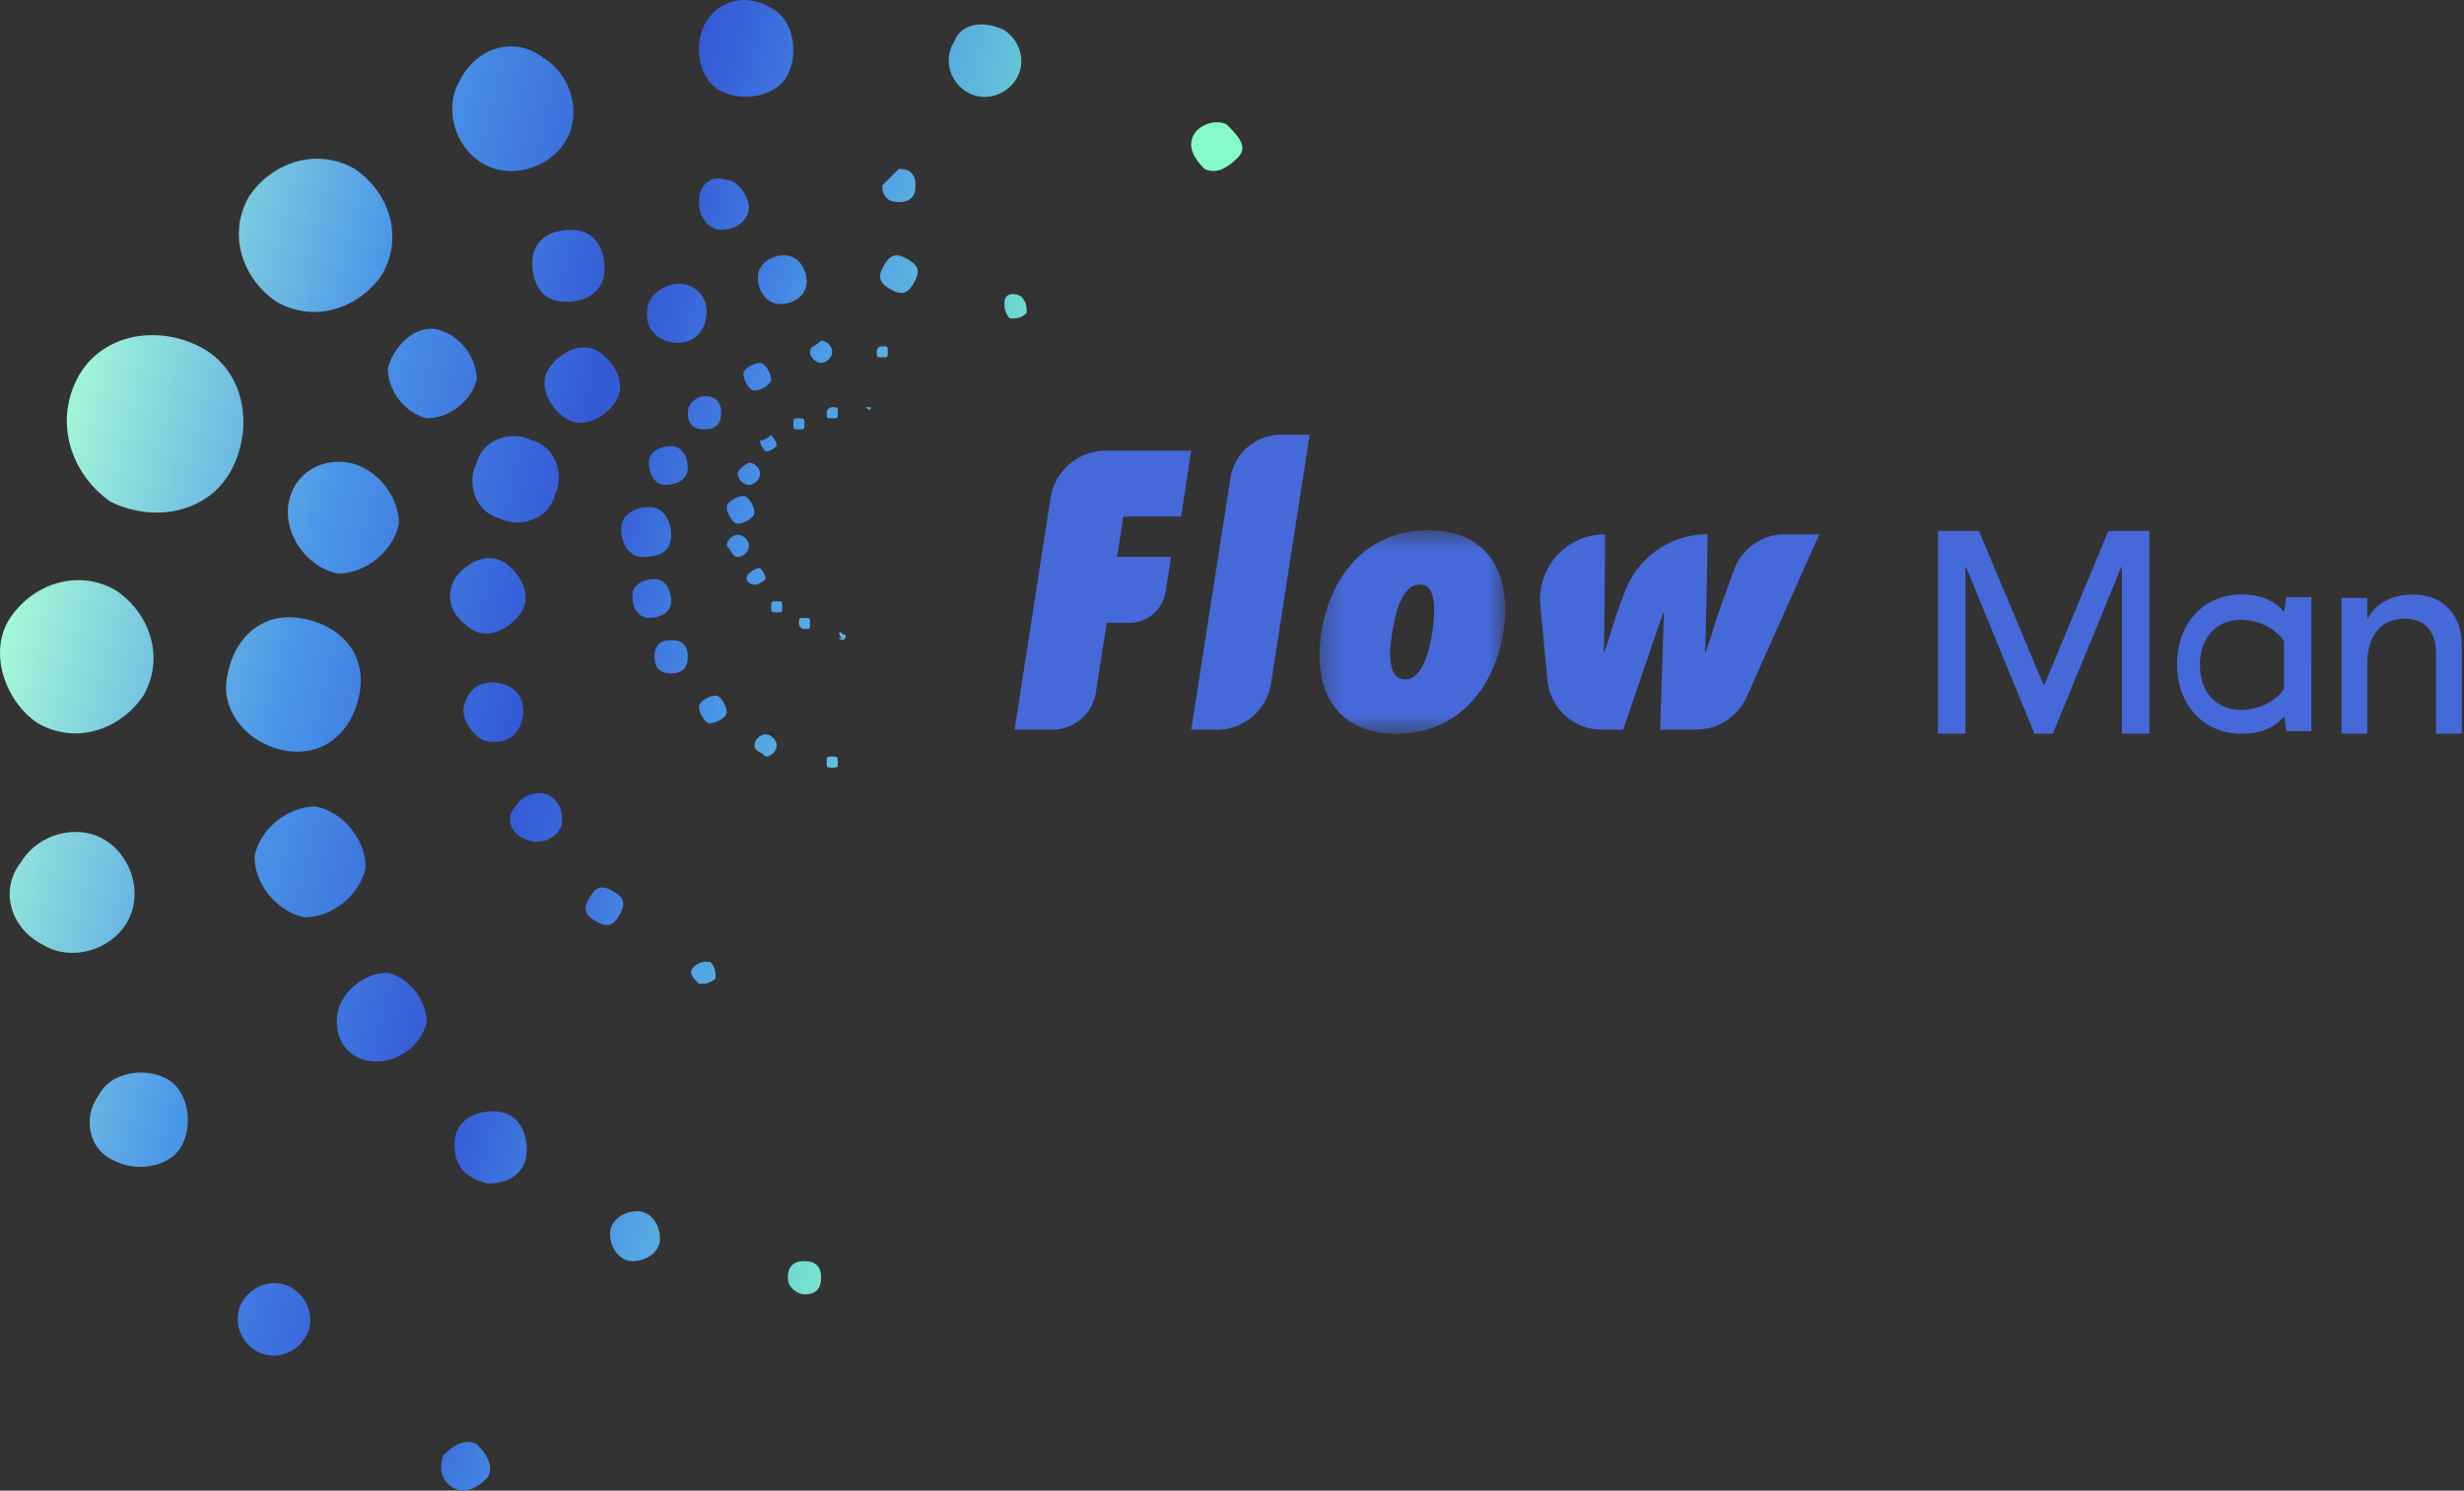 <svg xmlns="http://www.w3.org/2000/svg" xmlns:xlink="http://www.w3.org/1999/xlink" width="119" height="72" viewBox="0 0 119 72">
    <rect x="0" y="0" width="119" height="72" fill="#333333" stroke="none"/>
    <defs>
        <path id="a" d="M1.318.596h8.972v9.83H1.318z"/>
        <linearGradient id="c" x1="2.348%" x2="79.85%" y1="34.659%" y2="57.129%">
            <stop offset="0%" stop-color="#AAFFD7"/>
            <stop offset="29.37%" stop-color="#4A95E8"/>
            <stop offset="52.3%" stop-color="#3459D6"/>
            <stop offset="56.85%" stop-color="#3762D9"/>
            <stop offset="64.37%" stop-color="#417CE0"/>
            <stop offset="70.48%" stop-color="#4A95E8"/>
            <stop offset="89.29%" stop-color="#6FD5D3"/>
            <stop offset="100%" stop-color="#86FBC7"/>
        </linearGradient>
    </defs>
    <g fill="none" fill-rule="evenodd">
        <path fill="#4669DA" d="M110.306 33.277c-.383.578-1.189 1.013-2.075 1.013-1.165 0-1.984-.837-1.984-2.169 0-1.349.82-2.183 1.984-2.183.886 0 1.692.448 2.075 1.028v2.311zm.114-4.437l-.108.727c-.36-.472-1.037-.853-2.047-.853-1.867 0-3.124 1.43-3.124 3.369 0 1.942 1.257 3.358 3.124 3.358 1.01 0 1.688-.384 2.047-.843l.108.715h1.207V28.84h-1.207zM93.596 25.648h1.977l3.113 7.414h.055l3.083-7.414h1.98v9.793h-1.327v-8.05h-.03l-3.305 8.05h-.885l-3.306-8.05h-.027v8.05h-1.328zM113.085 28.885h1.245v1.01h.027c.158-.352.429-.635.816-.851.387-.217.836-.325 1.342-.325.314 0 .617.048.906.145.29.097.543.246.76.45.217.204.391.464.52.782.127.317.193.692.193 1.125v4.22h-1.245v-3.873c0-.303-.04-.564-.126-.781a1.4 1.4 0 0 0-.33-.526 1.252 1.252 0 0 0-.477-.29 1.99 1.99 0 0 0-1.28.036 1.49 1.49 0 0 0-.581.394 1.844 1.844 0 0 0-.386.683 3.118 3.118 0 0 0-.139.983v3.374h-1.245v-6.556zM49 35.245l1.736-11.19a2.701 2.701 0 0 1 2.668-2.286h4.122l-.484 3.182h-2.789l-.303 1.948h2.609l-.267 1.692a1.761 1.761 0 0 1-1.74 1.489h-1.103l-.526 3.378a2.114 2.114 0 0 1-2.088 1.787H49zM57.532 35.245l1.893-12.152a2.47 2.47 0 0 1 2.441-2.092h1.385l-1.867 12.008a2.643 2.643 0 0 1-2.611 2.236h-1.24z"/>
        <g transform="translate(62.404 25.016)">
            <mask id="b" fill="#fff">
                <use xlink:href="#a"/>
            </mask>
            <path fill="#4669DA" d="M6.161 3.223a.736.736 0 0 0-.543.224c-.15.148-.276.336-.377.563a4.333 4.333 0 0 0-.25.741 9.124 9.124 0 0 0-.152.76l-.072.518a4.053 4.053 0 0 0-.035.536c0 .334.05.623.153.867.1.244.288.366.563.366a.746.746 0 0 0 .545-.223c.148-.149.273-.337.376-.563.1-.225.184-.472.25-.742a8.024 8.024 0 0 0 .213-1.286c.018-.184.028-.365.028-.546 0-.333-.048-.62-.144-.857-.094-.239-.279-.358-.555-.358M6.573.596c.643 0 1.2.098 1.67.296.471.195.86.466 1.164.812.302.346.526.75.669 1.215.144.465.214.965.214 1.502 0 .178-.007.357-.027.536-.018.178-.037.363-.062.554a7.238 7.238 0 0 1-.563 1.885 5.689 5.689 0 0 1-1.046 1.566 4.709 4.709 0 0 1-1.535 1.07c-.598.263-1.27.394-2.021.394-.642 0-1.2-.097-1.672-.295a3.112 3.112 0 0 1-1.16-.813 3.252 3.252 0 0 1-.67-1.216 5.029 5.029 0 0 1-.216-1.5c0-.18.009-.358.028-.537.017-.179.038-.364.063-.554.106-.654.293-1.281.563-1.877a5.586 5.586 0 0 1 1.045-1.573c.43-.452.942-.81 1.536-1.072.596-.262 1.269-.393 2.02-.393" mask="url(#b)"/>
        </g>
        <path fill="#4669DA" d="M80.18 35.245l.178-5.648h-.035l-1.93 5.648h-1.025a2.645 2.645 0 0 1-2.633-2.395l-.343-3.607a3.139 3.139 0 0 1 3.125-3.435l-.02 3.432c-.012.383-.016.758-.016 1.126 0 .37-.012.745-.036 1.126h.036c.141-.381.268-.757.374-1.126.108-.368.234-.743.375-1.126l.23-.626a4.266 4.266 0 0 1 4.007-2.806l-.053 3.432c-.014.383-.023.758-.029 1.126-.004.37-.019.745-.043 1.126h.036c.141-.381.267-.757.375-1.126.107-.368.233-.743.374-1.126l.612-1.7a2.62 2.62 0 0 1 2.464-1.732h1.662l-3.508 7.85a2.682 2.682 0 0 1-2.448 1.587h-1.73z"/>
        <path fill="url(#c)" fill-rule="nonzero" d="M3.708 18.33c1.073-2.142 3.756-2.677 5.902-1.606 2.146 1.071 2.683 3.75 1.61 5.892-1.073 2.143-3.756 2.678-5.902 1.607-1.878-1.34-2.683-3.75-1.61-5.892zM1.83 34.937c1.878 1.071 4.024.268 5.097-1.34 1.073-1.874.269-4.017-1.341-5.088-1.878-1.071-4.024-.268-5.097 1.34-1.073 1.606-.269 4.016 1.341 5.088zm.268 10.713c1.342.803 3.22.267 4.024-1.072.805-1.339.269-3.214-1.073-4.017-1.341-.804-3.219-.268-4.024 1.071-1.073 1.34-.536 3.214 1.073 4.018zm3.488 10.445c1.073.535 2.683.267 3.22-.804.536-1.071.267-2.678-.806-3.214-1.073-.535-2.682-.268-3.219.804-.805 1.071-.537 2.678.805 3.214zm6.707 9.105c.805.536 1.878.268 2.414-.535.537-.804.269-1.875-.536-2.41-.805-.536-1.878-.268-2.415.535-.536.803-.268 1.875.537 2.41zm9.658 6.696c.536.268 1.073 0 1.61-.536.268-.535 0-1.071-.537-1.607-.537-.267-1.073 0-1.61.536-.268.803 0 1.34.537 1.607zM12.025 9.493c-1.074 1.874-.269 4.017 1.34 5.088 1.879 1.072 4.025.268 5.098-1.339 1.073-1.875.268-4.017-1.341-5.088-1.878-1.072-4.024-.268-5.097 1.339zm10.194-5.624c-.805 1.339-.268 3.213 1.073 4.017 1.342.803 3.22.268 4.024-1.071.805-1.34.269-3.214-1.073-4.018-1.341-1.071-3.22-.535-4.024 1.072zM34.023 1.19c-.536 1.072-.268 2.679.805 3.214 1.073.536 2.683.268 3.22-.803.536-1.072.268-2.679-.805-3.214-1.342-.804-2.683-.268-3.22.803zm12.073.804c-.537.803-.269 1.875.536 2.41.805.536 1.878.268 2.415-.535.536-.804.268-1.875-.537-2.41-1.073-.537-2.146-.269-2.414.535zm11.536 4.553c-.269.535 0 1.071.536 1.607.537.267 1.073 0 1.61-.536.536-.536 0-1.071-.537-1.607-.536-.268-1.341 0-1.61.536zm-43.73 29.728c1.61.268 3.22-1.071 3.488-2.946.268-1.875-1.073-3.214-2.951-3.482-1.878-.268-3.22 1.071-3.488 2.946-.268 1.875 1.342 3.214 2.951 3.482zm.805 8.034c1.342 0 2.683-1.07 2.951-2.41 0-1.34-1.073-2.678-2.414-2.946-1.342 0-2.683 1.071-2.951 2.41 0 1.34 1.073 2.679 2.414 2.946zm3.488 6.964c1.073 0 2.146-.804 2.414-1.875 0-1.071-.804-2.143-1.878-2.41-1.073 0-2.146.803-2.414 1.874-.268 1.34.536 2.41 1.878 2.41zm5.365 5.892c1.074 0 1.878-.536 1.878-1.607s-.536-1.875-1.61-1.875c-1.072 0-1.877.536-1.877 1.607s.536 1.607 1.61 1.875zm6.976 3.75c.804 0 1.341-.536 1.341-1.072 0-.803-.537-1.34-1.073-1.34-.805 0-1.342.537-1.342 1.072 0 .804.537 1.34 1.074 1.34zm8.316 1.606c.537 0 .805-.268.805-.803 0-.536-.268-.804-.805-.804-.536 0-.805.268-.805.804 0 .535.537.803.805.803zm-27.9-29.728c-.269 1.607 1.073 3.214 2.95 3.482 1.878.268 3.22-1.071 3.488-2.946.268-1.875-1.073-3.214-2.951-3.482-1.878-.268-3.22 1.34-3.488 2.946zm2.95-8.034c0 1.339 1.074 2.678 2.415 2.946 1.341 0 2.683-1.072 2.951-2.41 0-1.34-1.073-2.679-2.415-2.947-1.61-.268-2.95.804-2.95 2.41zm4.83-6.964c0 1.071.804 2.143 1.877 2.41 1.073 0 2.147-.803 2.415-1.874 0-1.071-.805-2.143-1.878-2.41-1.073-.268-2.146.803-2.415 1.874zm6.975-5.088c0 1.07.536 1.874 1.61 1.874 1.072 0 1.877-.535 1.877-1.607 0-1.07-.536-1.874-1.61-1.874-1.073 0-1.877.535-1.877 1.607zm8.048-2.946c0 .803.536 1.339 1.073 1.339.805 0 1.341-.536 1.341-1.072 0-.535-.536-1.339-1.073-1.339-.805-.268-1.341.268-1.341 1.072zm8.853-.804c0 .536.268.804.805.804.536 0 .805-.268.805-.804s-.269-.803-.805-.803l-.805.803zM29.999 25.562c0 .536.268 1.34 1.073 1.34.805 0 1.342-.269 1.342-1.072 0-.536-.269-1.34-1.074-1.34-.536 0-1.073.269-1.341 1.072zm1.341-3.214c0 .536.269 1.071.805 1.071.537 0 1.073-.267 1.073-.803s-.268-1.071-.804-1.071c-.537 0-1.074.267-1.074.803zm1.878-2.41c0 .535.269.803.805.803.537 0 .805-.268.805-.803 0-.536-.268-.804-.805-.804-.268 0-.805.268-.805.804zm2.683-1.875c0 .268.268.803.537.803.268 0 .805-.267.805-.535s-.269-.804-.537-.804-.805.268-.805.536zm3.22-1.071c0 .268.268.535.536.535s.537-.267.537-.535-.269-.536-.537-.536c-.268.268-.537.268-.537.536zm3.219 0c0 .268 0 .268.268.268s.268 0 .268-.268 0-.268-.268-.268c0 0-.268 0-.268.268zm-11.268 9.91c.537 0 1.342-.269 1.342-1.072 0-.536-.269-1.34-1.074-1.34-.536 0-1.341.269-1.341 1.072 0 .536.537 1.071 1.073 1.34zm.268 2.945c.537 0 1.074-.268 1.074-.803 0-.536-.269-1.072-.805-1.072-.537 0-1.073.268-1.073.804 0 .535.268 1.071.804 1.071zm1.074 2.678c.536 0 .804-.268.804-.803 0-.536-.268-.804-.804-.804-.537 0-.805.268-.805.804 0 .535.268.803.805.803zm1.877 2.41c.269 0 .805-.267.805-.535s-.268-.803-.536-.803c-.269 0-.805.267-.805.535s.268.804.536.804zm2.683 1.608c.269 0 .537-.268.537-.536s-.268-.536-.537-.536c-.268 0-.536.268-.536.536s.268.268.536.536zm3.22.535c.268 0 .268 0 .268-.268 0-.267 0-.267-.268-.267-.269 0-.269 0-.269.267 0 .268 0 .268.269.268zm-5.098-12.587c0 .268.269.803.537.803s.805-.268.805-.535c0-.268-.269-.804-.537-.804s-.805.268-.805.536zm.537-1.607c0 .268.268.535.536.535.269 0 .537-.267.537-.535s-.268-.536-.537-.536c0 0-.536.268-.536.536zm1.073-1.607c0 .268.268.535.268.535.269 0 .537-.267.537-.267 0-.268-.268-.536-.268-.536s-.269.268-.537.268zm1.61-.804c0 .268 0 .268.268.268s.268 0 .268-.268c0-.267 0-.267-.268-.267s-.268 0-.268.267zm1.61-.535c0 .268 0 .268.268.268s.268 0 .268-.268 0-.268-.268-.268c0 0-.269 0-.269.268zm1.877-.268c0 .268 0 .268 0 0 .268.268.268 0 .268 0h-.268zm-6.17 5.624c.268 0 .805-.268.805-.535 0-.268-.269-.804-.537-.804s-.805.268-.805.536.269.535.537.803zm0 1.607c.268 0 .536-.268.536-.536 0-.267-.268-.535-.536-.535s-.537.268-.537.535c.269.268.269.536.537.536zm.805 1.34c.268 0 .536-.269.536-.269 0-.267-.268-.535-.268-.535-.268 0-.537.268-.537.268-.268.267 0 .535.269.535zm1.073 1.338c.268 0 .268 0 .268-.268 0-.267 0-.267-.268-.267s-.268 0-.268.267c0 .268 0 .268.268.268zm1.341.804c.268 0 .268 0 .268-.268s0-.268-.268-.268-.268 0-.268.268.268.268.268.268zm1.878.535s0-.267 0 0c.268-.267 0-.267 0-.267-.268-.268-.268 0 0 .267-.268-.267-.268 0 0 0zm-17.706-8.57c-.537 1.071 0 2.41 1.073 2.678 1.073.536 2.414 0 2.683-1.07.536-1.072 0-2.411-1.073-2.68-1.073-.535-2.147 0-2.683 1.072zm3.487-4.553c-.536.804 0 1.875.805 2.41.805.536 1.878 0 2.415-.803.536-.803 0-1.875-.805-2.41-.805-.536-1.878 0-2.415.803zm4.83-3.214c-.269.804 0 1.607.804 1.875.805.268 1.61 0 1.878-.803.268-.804 0-1.607-.805-1.875-.804-.268-1.61.268-1.878.803zm5.365-1.607c-.268.536 0 1.34.537 1.607.536.268 1.34 0 1.61-.535.267-.536 0-1.34-.537-1.607-.537-.268-1.342 0-1.61.535zm5.902 0c-.268.536 0 .804.537 1.072.536.268.804 0 1.073-.536.268-.536 0-.803-.537-1.071-.536-.268-.805 0-1.073.535zm5.902 1.607c0 .268 0 .536.268.804.269 0 .537 0 .805-.268 0-.268 0-.536-.268-.803-.537-.268-.805 0-.805.267zM24.097 25.026c1.073.536 2.414 0 2.683-1.07.536-1.072 0-2.411-1.073-2.68-1.073-.535-2.415 0-2.683 1.072-.537 1.071 0 2.41 1.073 2.678zm-1.341 5.357c.804.535 1.878 0 2.414-.804.537-.803 0-1.874-.805-2.41s-1.878 0-2.414.803c-.537 1.072 0 1.875.805 2.41zm.536 5.356c.805.268 1.61 0 1.878-.803.268-.804 0-1.607-.805-1.875s-1.61 0-1.878.803c-.268.536 0 1.34.805 1.875zm2.146 4.82c.537.269 1.342 0 1.61-.535s0-1.339-.537-1.607c-.536-.267-1.34 0-1.61.536-.536.536-.267 1.34.537 1.607zm3.488 4.018c.536.268.805 0 1.073-.535.268-.536 0-.804-.537-1.072-.536-.268-.804 0-1.073.536-.268.536 0 .803.537 1.071zm4.829 2.946c.268 0 .536 0 .805-.268 0-.267 0-.535-.269-.803-.268 0-.536 0-.804.268-.269.268 0 .535.268.803z"/>
    </g>
</svg>
